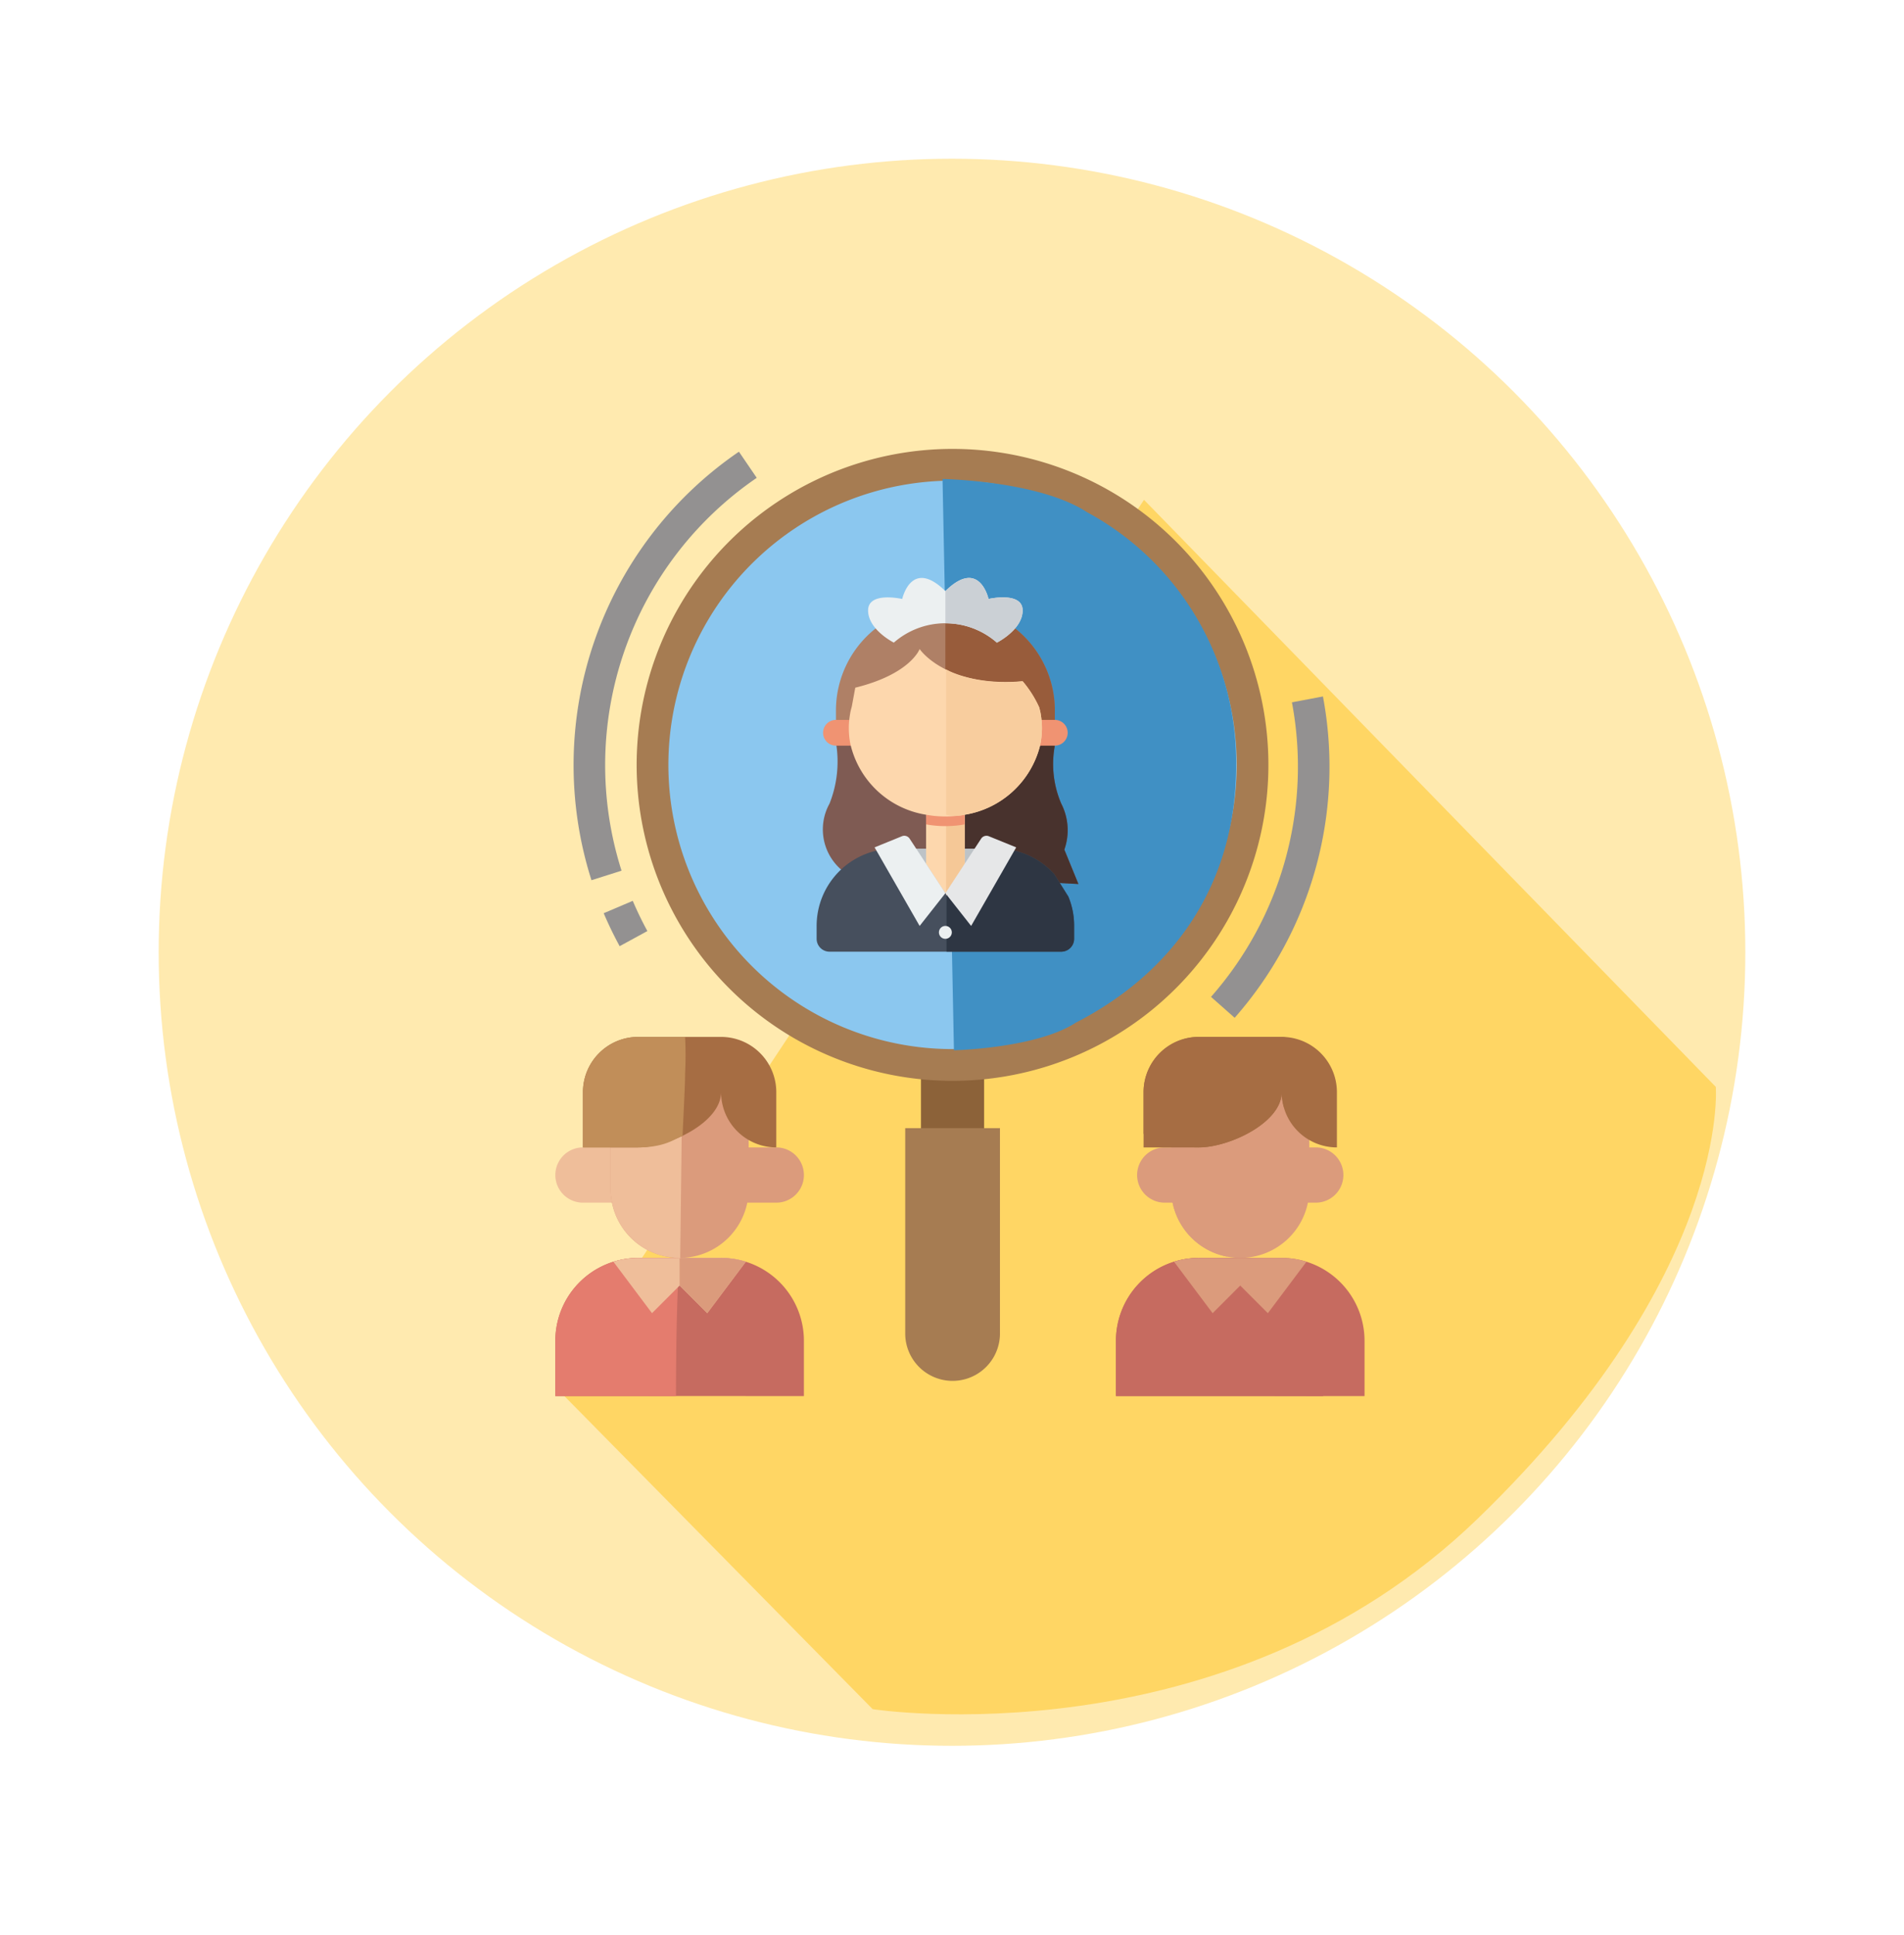 <svg xmlns="http://www.w3.org/2000/svg" width="180" height="182.888" viewBox="0 0 180 182.888">
    <defs>
        <style>
            .cls-1{fill:#ffeaaf}.cls-2{fill:#ffd664}.cls-3{fill:#8c6239}.cls-4{fill:#a67c52}.cls-5{fill:#8bc7ef;stroke:#a67c52;stroke-width:3px}.cls-6{fill:#4090c4}.cls-7{fill:#939191}.cls-8{fill:#c66b60}.cls-9{fill:#db9b7c}.cls-10{fill:#a66d43}.cls-11{fill:#e47c6e}.cls-12{fill:#efbe9a}.cls-13{fill:#c18e59}.cls-14{fill:#7f5b53}.cls-15{fill:#48322d}.cls-16{fill:#af8066}.cls-17{fill:#985c3b}.cls-18{fill:#f09372}.cls-19{fill:#464f5d}.cls-20{fill:#2e3643}.cls-21{fill:#bdc3c7}.cls-22{fill:#fdd7ad}.cls-23{fill:#f5c897}.cls-24{fill:#ecf0f1}.cls-25{fill:#e6e7e8}.cls-26{fill:#cbd0d5}.cls-27{fill:#f8cd9e}.cls-28{filter:url(#Ellipse_613)}
        </style>
        <filter id="Ellipse_613" width="180" height="180" x="0" y="0" filterUnits="userSpaceOnUse">
            <feOffset dy="3"/>
            <feGaussianBlur result="blur" stdDeviation="5"/>
            <feFlood flood-opacity=".161"/>
            <feComposite in2="blur" operator="in"/>
            <feComposite in="SourceGraphic"/>
        </filter>
    </defs>
    <g id="Group_2871" data-name="Group 2871" transform="translate(-73 87.5)">
        <g class="cls-28" transform="translate(73 -87.5)">
            <circle id="Ellipse_613-2" cx="75" cy="75" r="75" class="cls-1" data-name="Ellipse 613" transform="translate(15 12)"/>
        </g>
        <path id="Path_4612" d="M22.417 18.555l76.928 9.1s12.212 12.789 8.19 45.86-33.122 50.007-33.122 50.007l-42.386-4.78z" class="cls-2" data-name="Path 4612" transform="rotate(39 184.829 213.272)"/>
        <g id="research" transform="translate(119.762 -44.81)">
            <path id="Path_4567" d="M231.055 315.176h5.971v11.942h-5.971zm0 0" class="cls-3" data-name="Path 4567" transform="translate(-190.751 -260.199)"/>
            <path id="Path_4568" d="M222.5 366.52h8.957v19.406a4.478 4.478 0 0 1-8.957 0zm0 0" class="cls-4" data-name="Path 4568" transform="translate(-183.685 -302.586)"/>
            <path id="Path_4569" d="M142.3 35.463A28.362 28.362 0 1 1 113.94 7.1a28.362 28.362 0 0 1 28.36 28.363zm0 0" class="cls-5" data-name="Path 4569" transform="translate(-70.65 -5.863)"/>
            <path id="Path_4627" d="M140.746 35.534c0 11-5.718 19.439-15.138 24.283-3.718 2.44-11.537 2.619-11.537 2.619l-1.078-53.994s9.087.153 13.639 3.125a26.884 26.884 0 0 1 14.114 23.967z" class="cls-6" data-name="Path 4627" transform="translate(-70.65 -5.863)"/>
            <g id="Group_2863" data-name="Group 2863" transform="translate(7.461)">
                <path id="Path_4571" d="M405.968 138.316l-2.46-1.69a32.921 32.921 0 0 0 4.2-28.562l2.843-.908a35.9 35.9 0 0 1-4.583 31.16zm0 0" class="cls-7" data-name="Path 4571" transform="rotate(7 927.573 -2711.92)"/>
                <path id="Path_4572" d="M44.466 40.5A35.875 35.875 0 0 1 58.406 0l1.685 2.471A32.892 32.892 0 0 0 47.309 39.6zm0 0" class="cls-7" data-name="Path 4572" transform="translate(-42.773)"/>
                <path id="Path_4573" d="M60.618 247.652a36.442 36.442 0 0 1-1.509-3.117l2.748-1.168c.409.963.873 1.923 1.382 2.854zm0 0" class="cls-7" data-name="Path 4573" transform="translate(-56.26 -200.916)"/>
            </g>
            <g id="Group_2864" data-name="Group 2864" transform="translate(14.738 53.31)">
                <path id="Path_4577" d="M67.5 31.056v-5.223A7.833 7.833 0 0 0 59.667 18h-7.834A7.833 7.833 0 0 0 44 25.833v5.222" class="cls-8" data-name="Path 4577" transform="translate(0 4.889)"/>
                <path id="Path_4578" d="M63.583 31.056v-5.223A7.833 7.833 0 0 0 55.75 18h-3.917A7.833 7.833 0 0 0 44 25.833v5.222z" class="cls-8" data-name="Path 4578" transform="translate(0 4.889)"/>
                <path id="Path_4579" d="M51.854 23.222l2.611-2.611 2.611 2.611 3.649-4.865A7.812 7.812 0 0 0 58.382 18h-7.834a7.812 7.812 0 0 0-2.343.358z" class="cls-9" data-name="Path 4579" transform="translate(1.285 4.889)"/>
                <path id="Path_4580" d="M57 10h3.917a2.611 2.611 0 0 1 0 5.222H57z" class="cls-9" data-name="Path 4580" transform="translate(1.972 2.444)"/>
                <path id="Path_4581" d="M50.528 10h-3.917a2.611 2.611 0 1 0 0 5.222h3.917z" class="cls-9" data-name="Path 4581" transform="translate(2 2.444)"/>
                <path id="Path_4582" d="M61.056 6v9.139a6.528 6.528 0 0 1-13.056 0V6z" class="cls-9" data-name="Path 4582" transform="translate(1.222 1.222)"/>
                <path id="Path_4583" d="M53.222 21.535a6.529 6.529 0 0 0 5.222-6.4V6H48v9.139a6.529 6.529 0 0 0 5.222 6.396z" class="cls-9" data-name="Path 4583" transform="translate(1.222 1.222)"/>
                <path id="Path_4584" d="M59.056 7.222c0 2.884-4.949 5.222-7.833 5.222H46V7.222A5.222 5.222 0 0 1 51.222 2h7.833a5.222 5.222 0 0 1 5.222 5.222v5.222a5.222 5.222 0 0 1-5.221-5.222z" class="cls-10" data-name="Path 4584" transform="translate(.611)"/>
                <path id="Path_4585" d="M59.056 7.222a5.186 5.186 0 0 0 .223 1.431 5.978 5.978 0 0 0 1.082-3.389 5.938 5.938 0 0 0-.986-3.231c-.108-.007-.21-.033-.32-.033h-7.833A5.222 5.222 0 0 0 46 7.222v3.93a10.883 10.883 0 0 0 5.222 1.292c2.884 0 7.834-2.338 7.834-5.222z" class="cls-10" data-name="Path 4585" transform="translate(.611)"/>
            </g>
            <g id="Group_2865" data-name="Group 2865" transform="translate(-38.262 53.31)">
                <path id="Path_4577-2" d="M67.5 31.056v-5.223A7.833 7.833 0 0 0 59.667 18h-7.834A7.833 7.833 0 0 0 44 25.833v5.222" class="cls-8" data-name="Path 4577" transform="translate(0 4.889)"/>
                <path id="Path_4578-2" d="M55.407 31.056c0-9.549.343-13.056.343-13.056h-3.917A7.833 7.833 0 0 0 44 25.833v5.222z" class="cls-11" data-name="Path 4578" transform="translate(0 4.889)"/>
                <path id="Path_4579-2" d="M51.854 23.222l2.611-2.611 2.611 2.611 3.649-4.865A7.812 7.812 0 0 0 58.382 18h-7.834a7.812 7.812 0 0 0-2.343.358z" class="cls-12" data-name="Path 4579" transform="translate(1.285 4.889)"/>
                <path id="Path_4626" d="M54.465 20.611l2.611 2.611 3.649-4.865A7.812 7.812 0 0 0 58.382 18h-3.917z" class="cls-9" data-name="Path 4626" transform="translate(1.285 4.889)"/>
                <path id="Path_4580-2" d="M57 10h3.917a2.611 2.611 0 0 1 0 5.222H57z" class="cls-9" data-name="Path 4580" transform="translate(3.972 2.444)"/>
                <path id="Path_4581-2" d="M50.528 10h-3.917a2.611 2.611 0 1 0 0 5.222h3.917z" class="cls-12" data-name="Path 4581" transform="translate(0 2.444)"/>
                <path id="Path_4582-2" d="M61.056 6v9.139a6.528 6.528 0 0 1-13.056 0V6z" class="cls-9" data-name="Path 4582" transform="translate(1.222 1.222)"/>
                <path id="Path_4583-2" d="M53.222 21.535c1.79.257 1.361.123 1.361.123l.2-16.424L48 6v9.139a6.529 6.529 0 0 0 5.222 6.396z" class="cls-12" data-name="Path 4583" transform="translate(1.222 1.222)"/>
                <path id="Path_4584-2" d="M59.056 7.222c0 2.884-4.949 5.222-7.833 5.222H46V7.222A5.222 5.222 0 0 1 51.222 2h7.833a5.222 5.222 0 0 1 5.222 5.222v5.222a5.222 5.222 0 0 1-5.221-5.222z" class="cls-10" data-name="Path 4584" transform="translate(.611)"/>
                <path id="Path_4585-2" d="M55.415 11.391c.048-1.3.241-4.692.241-5.918a34.362 34.362 0 0 0 0-3.473h-4.434A5.222 5.222 0 0 0 46 7.222v5.222c1.68.009 3.28 0 5.222 0 2.884 0 3.788-1.096 4.193-1.053z" class="cls-13" data-name="Path 4585" transform="translate(.611)"/>
            </g>
            <g id="maid_2_" data-name="maid (2)" transform="translate(30.441 11.934)">
                <path id="Path_4533" d="M31.833 235.6a5.5 5.5 0 0 0-.292-4.345 9.493 9.493 0 0 1-.645-5.27c.025-.134.037-.511.037-.511H10.241a10.738 10.738 0 0 1-.609 5.781 5.029 5.029 0 0 0 1.1 6.232l22.435 1.364zm0 0" class="cls-14" data-name="Path 4533" transform="translate(-8.415 -209.925)"/>
                <path id="Path_4619" d="M40.153 235.6a5.5 5.5 0 0 0-.292-4.345 9.493 9.493 0 0 1-.645-5.27c.025-.134.037-.511.037-.511H28.907v12.745l12.576.632zm0 0" class="cls-15" data-name="Path 4619" transform="translate(-16.736 -209.925)"/>
                <path id="Path_4534" d="M47.353 61.65c.006-.1.006-1.12.006-1.217A9.889 9.889 0 0 0 43.6 52.7l-6.587-1.22-6.59 1.22a9.888 9.888 0 0 0-3.755 7.735c0 .1 0 1.114.006 1.217zm0 0" class="cls-16" data-name="Path 4534" transform="translate(-24.842 -47.931)"/>
                <path id="Path_4616" d="M54.8 61.65c.006-.1.006-1.12.006-1.217a9.889 9.889 0 0 0-3.758-7.733l-6.591-1.22s-.006 10.623 0 10.726zm0 0" class="cls-17" data-name="Path 4616" transform="translate(-32.286 -47.931)"/>
                <path id="Path_4535" d="M29.66 194.574h1.26a1.217 1.217 0 1 1 0 2.434H10.229a1.217 1.217 0 1 1 0-2.434zm0 0" class="cls-18" data-name="Path 4535" transform="translate(-8.403 -181.16)"/>
                <path id="Path_4536" d="M9.6 371.125h5.514l3.761.189a7.223 7.223 0 0 1 3.341 1.783c.152.14.292.286.438.444l1.327 2.112a7.141 7.141 0 0 1 .547 2.775v1.217a1.221 1.221 0 0 1-1.217 1.217H1.4a1.221 1.221 0 0 1-1.217-1.217v-1.217a7.3 7.3 0 0 1 5.654-7.114zm0 0" class="cls-19" data-name="Path 4536" transform="translate(-.184 -345.54)"/>
                <path id="Path_4618" d="M21.3 371.125l6.409.189a7.223 7.223 0 0 1 3.341 1.783c.152.14.292.286.438.444l1.327 2.112a7.142 7.142 0 0 1 .547 2.775v1.217a1.221 1.221 0 0 1-1.217 1.217H21.3zm0 0" class="cls-20" data-name="Path 4618" transform="translate(-9.021 -345.54)"/>
                <path id="Path_4537" d="M126.473 371.125l3.465 4.211 3.347-4.211zm0 0" class="cls-21" data-name="Path 4537" transform="translate(-117.766 -345.54)"/>
                <path id="Path_4538" d="M153.905 324.605v4.631l-1.826 2.787-1.826-2.787v-4.631zm0 0" class="cls-22" data-name="Path 4538" transform="translate(-139.908 -302.227)"/>
                <path id="Path_4617" d="M152.013 324.605v4.631l-1.759 3.012v-7.643zm0 0" class="cls-23" data-name="Path 4617" transform="translate(-138.016 -302.227)"/>
                <path id="Path_4539" d="M153.905 324.605v.913a10.232 10.232 0 0 1-3.651 0v-.913zm0 0" class="cls-18" data-name="Path 4539" transform="translate(-139.908 -302.227)"/>
                <path id="Path_4540" d="M82.976 6.111s2.434-1.217 2.434-3.043-3.223-1.082-3.223-1.082-.857-3.922-4.08-.744c-3.223-3.178-4.08.744-4.08.744S70.8 1.243 70.8 3.068s2.434 3.043 2.434 3.043a7.4 7.4 0 0 1 9.742 0zm0 0" class="cls-24" data-name="Path 4540" transform="translate(-65.936)"/>
                <g id="Group_2860" data-name="Group 2860" transform="translate(5.477 24.366)">
                    <path id="Path_4541" d="M86.327 358.874l-2.434 3.092-4.26-7.425 2.586-1.053a.6.6 0 0 1 .73.231l1.552 2.367zm0 0" class="cls-24" data-name="Path 4541" transform="translate(-79.633 -353.444)"/>
                    <path id="Path_4542" d="M183.429 354.541l-4.26 7.425-2.434-3.092 1.826-2.787 1.552-2.367a.6.6 0 0 1 .73-.231zm0 0" class="cls-25" data-name="Path 4542" transform="translate(-170.04 -353.444)"/>
                    <path id="Path_4543" d="M169.123 477.667a.609.609 0 1 1-.609-.608.609.609 0 0 1 .609.608zm0 0" class="cls-24" data-name="Path 4543" transform="translate(-161.821 -468.537)"/>
                </g>
                <path id="Path_4548" d="M184.037 3.073c0 1.826-2.434 3.043-2.434 3.043a7.289 7.289 0 0 0-4.869-1.826V1.247c3.226-3.177 4.077.742 4.077.742s3.226-.742 3.226 1.084zm0 0" class="cls-26" data-name="Path 4548" transform="translate(-164.563 -.004)"/>
                <path id="Path_4549" d="M62.576 104.948a8.055 8.055 0 0 1-.049.864c-.03.262-.073.523-.128.779a8.791 8.791 0 0 1-7.126 6.536 10.232 10.232 0 0 1-3.651 0 8.76 8.76 0 0 1-7.126-6.561c-.055-.249-.1-.5-.128-.755a8.129 8.129 0 0 1-.049-.864 6.648 6.648 0 0 1 .043-.785c.018-.219.055-.438.091-.657s.1-.42.152-.627v-.006l.323-1.753c5.234-1.29 6.086-3.652 6.086-3.652s2.434 3.652 9.737 3.043a10.426 10.426 0 0 1 1.564 2.465q.073.265.128.529c.037.219.073.438.091.657a6.647 6.647 0 0 1 .042.787zm0 0" class="cls-22" data-name="Path 4549" transform="translate(-41.276 -90.749)"/>
                <path id="Path_4615" d="M69.194 106.328a8.055 8.055 0 0 1-.049.864c-.03.262-.073.523-.128.779a8.791 8.791 0 0 1-7.126 6.536 3.534 3.534 0 0 1-1.759 0v-13.741a5.215 5.215 0 0 0 1.654.679 14.492 14.492 0 0 0 5.582.447 10.426 10.426 0 0 1 1.564 2.465q.073.265.128.529c.037.219.073.438.091.657a6.647 6.647 0 0 1 .043.785zm0 0" class="cls-27" data-name="Path 4615" transform="translate(-47.894 -92.129)"/>
            </g>
        </g>
    </g>
</svg>
